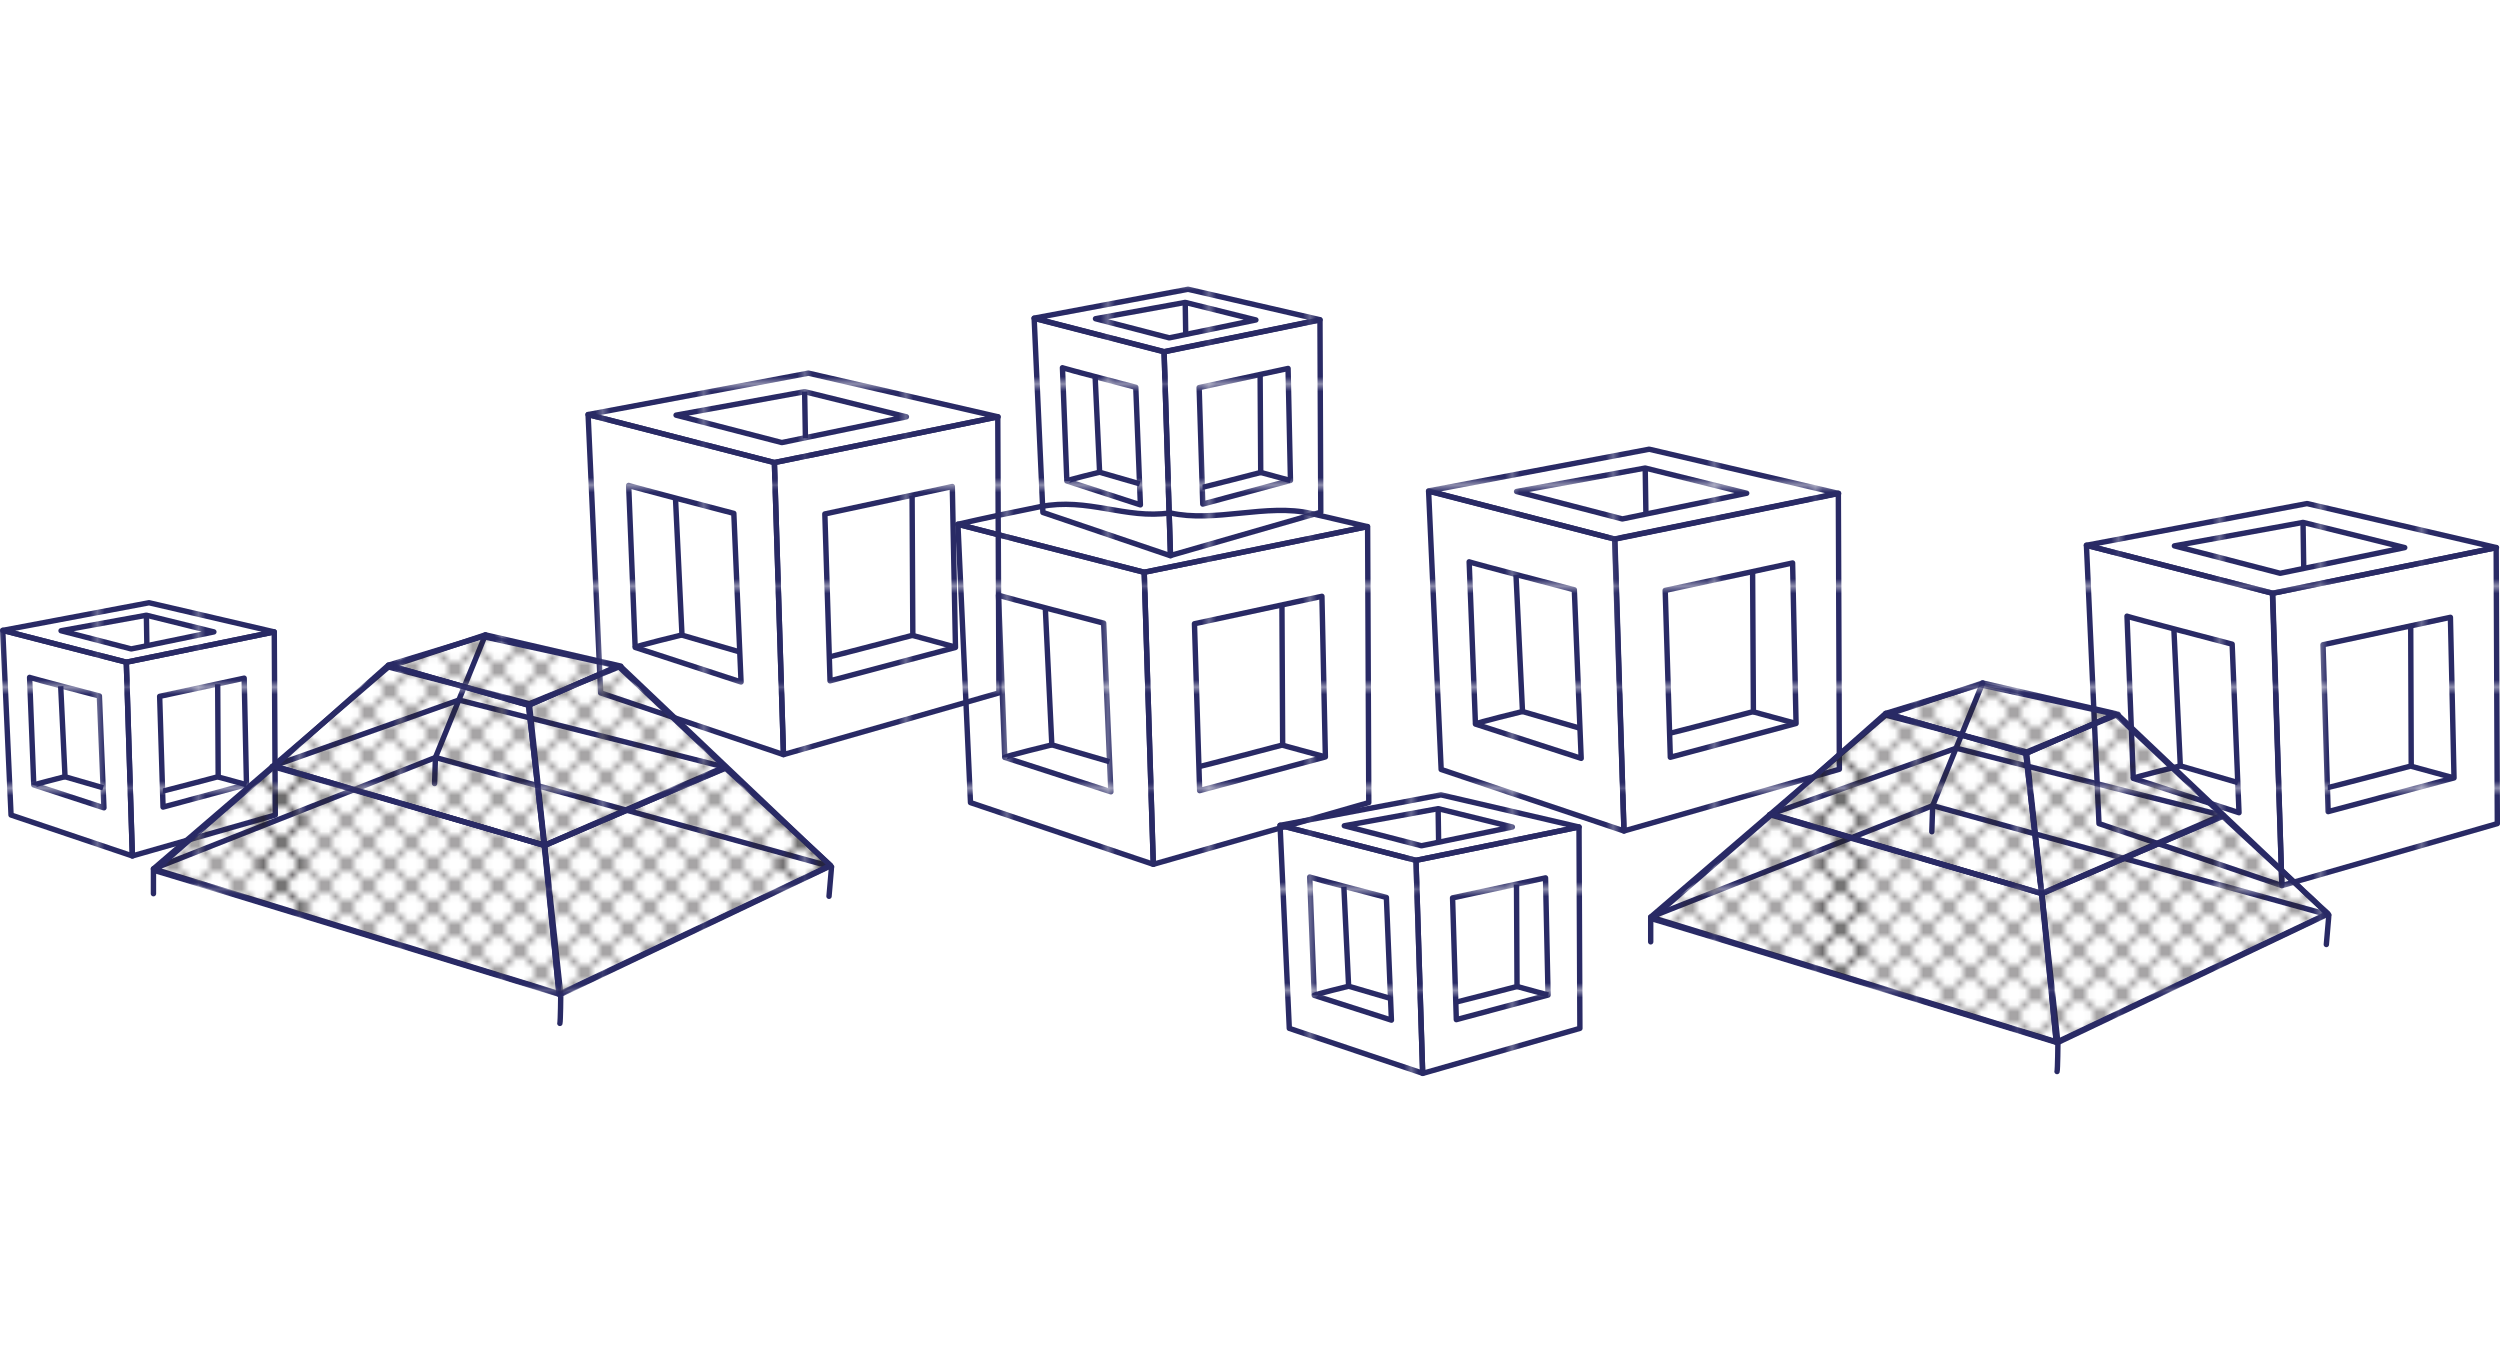 <svg xmlns="http://www.w3.org/2000/svg" xmlns:xlink="http://www.w3.org/1999/xlink" viewBox="0 0 346.37 109.39" width="200.7" height="109.39"><defs><style>.cls-1,.cls-3,.cls-4,.cls-5,.cls-6{fill:none;}.cls-2{fill:#292a65;}.cls-3{stroke:#231f20;stroke-linecap:square;stroke-linejoin:bevel;stroke-width:0.3px;}.cls-4,.cls-6,.cls-7{stroke-linecap:round;stroke-linejoin:round;}.cls-4,.cls-5,.cls-6,.cls-7{stroke-width:0.75px;}.cls-4,.cls-7{stroke:url(#Nieuwe_patroonstaal_2);}.cls-5,.cls-6{stroke:#292a65;}.cls-5{stroke-miterlimit:10;}.cls-7{fill:url(#Ruiten);}</style><pattern id="Nieuwe_patroonstaal_2" data-name="Nieuwe patroonstaal 2" width="13.71" height="13.54" patternUnits="userSpaceOnUse" viewBox="0 0 13.71 13.54"><rect class="cls-1" width="13.71" height="13.54"/><rect class="cls-2" width="13.71" height="13.54"/></pattern><pattern id="Ruiten" data-name="Ruiten" width="72" height="72" patternTransform="translate(39 71)" patternUnits="userSpaceOnUse" viewBox="0 0 72 72"><rect class="cls-1" width="72" height="72"/><line class="cls-3" x1="72" y1="72" x2="144" y2="144"/><line class="cls-3" x1="144" y1="72" x2="72" y2="144"/><line class="cls-3" x1="138" y1="72" x2="69" y2="141"/><line class="cls-3" x1="132" y1="72" x2="68.99" y2="135.01"/><line class="cls-3" x1="126" y1="72" x2="68.99" y2="129.01"/><line class="cls-3" x1="120" y1="72" x2="68.99" y2="123.01"/><line class="cls-3" x1="114" y1="72" x2="68.98" y2="117.02"/><line class="cls-3" x1="108" y1="72" x2="68.98" y2="111.02"/><line class="cls-3" x1="102" y1="72" x2="68.98" y2="105.03"/><line class="cls-3" x1="96" y1="72" x2="68.97" y2="99.03"/><line class="cls-3" x1="90" y1="72" x2="68.97" y2="93.03"/><line class="cls-3" x1="84" y1="72" x2="68.96" y2="87.04"/><line class="cls-3" x1="78" y1="72" x2="68.96" y2="81.04"/><line class="cls-3" x1="72" y1="72" x2="68.96" y2="75.04"/><line class="cls-3" y1="72" x2="72" y2="144"/><line class="cls-3" x1="6" y1="72" x2="75" y2="141"/><line class="cls-3" x1="12" y1="72" x2="75" y2="135.01"/><line class="cls-3" x1="18" y1="72" x2="75.01" y2="129.01"/><line class="cls-3" x1="24" y1="72" x2="75.01" y2="123.01"/><line class="cls-3" x1="30" y1="72" x2="75.02" y2="117.02"/><line class="cls-3" x1="36" y1="72" x2="75.02" y2="111.02"/><line class="cls-3" x1="42" y1="72" x2="75.02" y2="105.03"/><line class="cls-3" x1="48" y1="72" x2="75.03" y2="99.03"/><line class="cls-3" x1="54" y1="72" x2="75.03" y2="93.03"/><line class="cls-3" x1="60" y1="72" x2="75.03" y2="87.04"/><line class="cls-3" x1="66" y1="72" x2="75.04" y2="81.04"/><line class="cls-3" x1="72" y1="72" x2="75.04" y2="75.04"/><line class="cls-3" x1="72" y1="72" y2="144"/><line class="cls-3" x1="66" y1="72" x2="-3" y2="141"/><line class="cls-3" x1="60" y1="72" x2="-3.01" y2="135.01"/><line class="cls-3" x1="54" y1="72" x2="-3.01" y2="129.01"/><line class="cls-3" x1="48" y1="72" x2="-3.01" y2="123.01"/><line class="cls-3" x1="42" y1="72" x2="-3.02" y2="117.02"/><line class="cls-3" x1="36" y1="72" x2="-3.02" y2="111.02"/><line class="cls-3" x1="30" y1="72" x2="-3.02" y2="105.03"/><line class="cls-3" x1="24" y1="72" x2="-3.03" y2="99.03"/><line class="cls-3" x1="18" y1="72" x2="-3.03" y2="93.03"/><line class="cls-3" x1="12" y1="72" x2="-3.04" y2="87.04"/><line class="cls-3" x1="6" y1="72" x2="-3.04" y2="81.04"/><line class="cls-3" y1="72" x2="-3.04" y2="75.04"/><line class="cls-3" x1="-72" y1="72" y2="144"/><line class="cls-3" x1="-66" y1="72" x2="3" y2="141"/><line class="cls-3" x1="-60" y1="72" x2="3" y2="135.01"/><line class="cls-3" x1="-54" y1="72" x2="3.01" y2="129.01"/><line class="cls-3" x1="-48" y1="72" x2="3.01" y2="123.01"/><line class="cls-3" x1="-42" y1="72" x2="3.02" y2="117.02"/><line class="cls-3" x1="-36" y1="72" x2="3.02" y2="111.02"/><line class="cls-3" x1="-30" y1="72" x2="3.02" y2="105.03"/><line class="cls-3" x1="-24" y1="72" x2="3.03" y2="99.03"/><line class="cls-3" x1="-18" y1="72" x2="3.03" y2="93.03"/><line class="cls-3" x1="-12" y1="72" x2="3.03" y2="87.04"/><line class="cls-3" x1="-6" y1="72" x2="3.04" y2="81.04"/><line class="cls-3" y1="72" x2="3.04" y2="75.04"/><line class="cls-3" y1="72" x2="-72" y2="144"/><line class="cls-3" x1="72" x2="144" y2="72"/><line class="cls-3" x1="69" y1="3" x2="138" y2="72"/><line class="cls-3" x1="68.99" y1="9" x2="132" y2="72"/><line class="cls-3" x1="68.99" y1="14.99" x2="126" y2="72"/><line class="cls-3" x1="68.99" y1="20.99" x2="120" y2="72"/><line class="cls-3" x1="68.98" y1="26.98" x2="114" y2="72"/><line class="cls-3" x1="68.98" y1="32.98" x2="108" y2="72"/><line class="cls-3" x1="68.98" y1="38.98" x2="102" y2="72"/><line class="cls-3" x1="68.97" y1="44.97" x2="96" y2="72"/><line class="cls-3" x1="68.97" y1="50.97" x2="90" y2="72"/><line class="cls-3" x1="68.96" y1="56.96" x2="84" y2="72"/><line class="cls-3" x1="68.96" y1="62.96" x2="78" y2="72"/><line class="cls-3" x1="68.96" y1="68.96" x2="72" y2="72"/><line class="cls-3" x1="144" x2="72" y2="72"/><line class="cls-3" x1="138" x2="69" y2="69"/><line class="cls-3" x1="132" x2="68.99" y2="63.01"/><line class="cls-3" x1="126" x2="68.99" y2="57.01"/><line class="cls-3" x1="120" x2="68.99" y2="51.01"/><line class="cls-3" x1="114" x2="68.98" y2="45.02"/><line class="cls-3" x1="108" x2="68.98" y2="39.02"/><line class="cls-3" x1="102" x2="68.98" y2="33.03"/><line class="cls-3" x1="96" x2="68.97" y2="27.03"/><line class="cls-3" x1="90" x2="68.97" y2="21.03"/><line class="cls-3" x1="84" x2="68.96" y2="15.04"/><line class="cls-3" x1="78" x2="68.96" y2="9.04"/><line class="cls-3" x1="72" x2="68.96" y2="3.04"/><line class="cls-3" x2="72" y2="72"/><line class="cls-3" x1="-3" y1="3" x2="66" y2="72"/><line class="cls-3" x1="-3.01" y1="9" x2="60" y2="72"/><line class="cls-3" x1="-3.01" y1="14.99" x2="54" y2="72"/><line class="cls-3" x1="-3.01" y1="20.99" x2="48" y2="72"/><line class="cls-3" x1="-3.02" y1="26.98" x2="42" y2="72"/><line class="cls-3" x1="-3.02" y1="32.98" x2="36" y2="72"/><line class="cls-3" x1="-3.02" y1="38.98" x2="30" y2="72"/><line class="cls-3" x1="-3.03" y1="44.97" x2="24" y2="72"/><line class="cls-3" x1="-3.03" y1="50.97" x2="18" y2="72"/><line class="cls-3" x1="-3.04" y1="56.96" x2="12" y2="72"/><line class="cls-3" x1="-3.04" y1="62.96" x2="6" y2="72"/><line class="cls-3" x1="-3.04" y1="68.96" y2="72"/><line class="cls-3" x1="6" x2="75" y2="69"/><line class="cls-3" x1="12" x2="75" y2="63.01"/><line class="cls-3" x1="18" x2="75.01" y2="57.01"/><line class="cls-3" x1="24" x2="75.01" y2="51.01"/><line class="cls-3" x1="30" x2="75.02" y2="45.02"/><line class="cls-3" x1="36" x2="75.02" y2="39.02"/><line class="cls-3" x1="42" x2="75.02" y2="33.03"/><line class="cls-3" x1="48" x2="75.03" y2="27.03"/><line class="cls-3" x1="54" x2="75.03" y2="21.03"/><line class="cls-3" x1="60" x2="75.03" y2="15.04"/><line class="cls-3" x1="66" x2="75.04" y2="9.04"/><line class="cls-3" x1="72" x2="75.04" y2="3.04"/><line class="cls-3" x1="72" y2="72"/><line class="cls-3" x1="66" x2="-3" y2="69"/><line class="cls-3" x1="60" x2="-3.01" y2="63.01"/><line class="cls-3" x1="54" x2="-3.01" y2="57.01"/><line class="cls-3" x1="48" x2="-3.01" y2="51.01"/><line class="cls-3" x1="42" x2="-3.02" y2="45.02"/><line class="cls-3" x1="36" x2="-3.02" y2="39.02"/><line class="cls-3" x1="30" x2="-3.02" y2="33.03"/><line class="cls-3" x1="24" x2="-3.03" y2="27.03"/><line class="cls-3" x1="18" x2="-3.03" y2="21.03"/><line class="cls-3" x1="12" x2="-3.04" y2="15.04"/><line class="cls-3" x1="6" x2="-3.04" y2="9.04"/><line class="cls-3" x2="-3.04" y2="3.04"/><line class="cls-3" x1="75" y1="3" x2="6" y2="72"/><line class="cls-3" x1="75" y1="9" x2="12" y2="72"/><line class="cls-3" x1="75.01" y1="14.99" x2="18" y2="72"/><line class="cls-3" x1="75.01" y1="20.99" x2="24" y2="72"/><line class="cls-3" x1="75.02" y1="26.98" x2="30" y2="72"/><line class="cls-3" x1="75.02" y1="32.98" x2="36" y2="72"/><line class="cls-3" x1="75.02" y1="38.98" x2="42" y2="72"/><line class="cls-3" x1="75.03" y1="44.97" x2="48" y2="72"/><line class="cls-3" x1="75.03" y1="50.97" x2="54" y2="72"/><line class="cls-3" x1="75.03" y1="56.96" x2="60" y2="72"/><line class="cls-3" x1="75.04" y1="62.96" x2="66" y2="72"/><line class="cls-3" x1="75.04" y1="68.96" x2="72" y2="72"/><line class="cls-3" x1="-72" y2="72"/><line class="cls-3" x1="-66" x2="3" y2="69"/><line class="cls-3" x1="-60" x2="3" y2="63.01"/><line class="cls-3" x1="-54" x2="3.01" y2="57.01"/><line class="cls-3" x1="-48" x2="3.01" y2="51.01"/><line class="cls-3" x1="-42" x2="3.02" y2="45.02"/><line class="cls-3" x1="-36" x2="3.02" y2="39.02"/><line class="cls-3" x1="-30" x2="3.02" y2="33.03"/><line class="cls-3" x1="-24" x2="3.03" y2="27.03"/><line class="cls-3" x1="-18" x2="3.03" y2="21.03"/><line class="cls-3" x1="-12" x2="3.03" y2="15.04"/><line class="cls-3" x1="-6" x2="3.04" y2="9.04"/><line class="cls-3" x2="3.04" y2="3.04"/><line class="cls-3" x2="-72" y2="72"/><line class="cls-3" x1="3" y1="3" x2="-66" y2="72"/><line class="cls-3" x1="3" y1="9" x2="-60" y2="72"/><line class="cls-3" x1="3.01" y1="14.99" x2="-54" y2="72"/><line class="cls-3" x1="3.01" y1="20.99" x2="-48" y2="72"/><line class="cls-3" x1="3.02" y1="26.98" x2="-42" y2="72"/><line class="cls-3" x1="3.02" y1="32.98" x2="-36" y2="72"/><line class="cls-3" x1="3.02" y1="38.98" x2="-30" y2="72"/><line class="cls-3" x1="3.03" y1="44.97" x2="-24" y2="72"/><line class="cls-3" x1="3.03" y1="50.97" x2="-18" y2="72"/><line class="cls-3" x1="3.03" y1="56.96" x2="-12" y2="72"/><line class="cls-3" x1="3.04" y1="62.96" x2="-6" y2="72"/><line class="cls-3" x1="3.04" y1="68.96" y2="72"/><line class="cls-3" x1="72" y1="-72" x2="144"/><line class="cls-3" x1="69" y1="-69" x2="138"/><line class="cls-3" x1="68.99" y1="-63" x2="132"/><line class="cls-3" x1="68.99" y1="-57.01" x2="126"/><line class="cls-3" x1="68.99" y1="-51.01" x2="120"/><line class="cls-3" x1="68.98" y1="-45.02" x2="114"/><line class="cls-3" x1="68.98" y1="-39.02" x2="108"/><line class="cls-3" x1="68.98" y1="-33.02" x2="102"/><line class="cls-3" x1="68.97" y1="-27.03" x2="96"/><line class="cls-3" x1="68.97" y1="-21.03" x2="90"/><line class="cls-3" x1="68.96" y1="-15.04" x2="84"/><line class="cls-3" x1="68.96" y1="-9.04" x2="78"/><line class="cls-3" x1="68.96" y1="-3.04" x2="72"/><line class="cls-3" x1="144" y1="-72" x2="72"/><line class="cls-3" y1="-72" x2="72"/><line class="cls-3" x1="-3" y1="-69" x2="66"/><line class="cls-3" x1="-3.01" y1="-63" x2="60"/><line class="cls-3" x1="-3.01" y1="-57.01" x2="54"/><line class="cls-3" x1="-3.01" y1="-51.01" x2="48"/><line class="cls-3" x1="-3.02" y1="-45.02" x2="42"/><line class="cls-3" x1="-3.02" y1="-39.02" x2="36"/><line class="cls-3" x1="-3.02" y1="-33.02" x2="30"/><line class="cls-3" x1="-3.03" y1="-27.03" x2="24"/><line class="cls-3" x1="-3.03" y1="-21.03" x2="18"/><line class="cls-3" x1="-3.04" y1="-15.04" x2="12"/><line class="cls-3" x1="-3.04" y1="-9.04" x2="6"/><line class="cls-3" x1="-3.04" y1="-3.04"/><line class="cls-3" x1="72" y1="-72"/><line class="cls-3" x1="75" y1="-69" x2="6"/><line class="cls-3" x1="75" y1="-63" x2="12"/><line class="cls-3" x1="75.01" y1="-57.01" x2="18"/><line class="cls-3" x1="75.01" y1="-51.01" x2="24"/><line class="cls-3" x1="75.02" y1="-45.02" x2="30"/><line class="cls-3" x1="75.02" y1="-39.02" x2="36"/><line class="cls-3" x1="75.02" y1="-33.02" x2="42"/><line class="cls-3" x1="75.03" y1="-27.03" x2="48"/><line class="cls-3" x1="75.03" y1="-21.03" x2="54"/><line class="cls-3" x1="75.03" y1="-15.04" x2="60"/><line class="cls-3" x1="75.04" y1="-9.04" x2="66"/><line class="cls-3" x1="75.04" y1="-3.04" x2="72"/><line class="cls-3" x1="-72" y1="-72"/><line class="cls-3" y1="-72" x2="-72"/><line class="cls-3" x1="3" y1="-69" x2="-66"/><line class="cls-3" x1="3" y1="-63" x2="-60"/><line class="cls-3" x1="3.01" y1="-57.01" x2="-54"/><line class="cls-3" x1="3.01" y1="-51.01" x2="-48"/><line class="cls-3" x1="3.02" y1="-45.02" x2="-42"/><line class="cls-3" x1="3.02" y1="-39.02" x2="-36"/><line class="cls-3" x1="3.02" y1="-33.02" x2="-30"/><line class="cls-3" x1="3.03" y1="-27.03" x2="-24"/><line class="cls-3" x1="3.03" y1="-21.03" x2="-18"/><line class="cls-3" x1="3.03" y1="-15.04" x2="-12"/><line class="cls-3" x1="3.04" y1="-9.04" x2="-6"/><line class="cls-3" x1="3.04" y1="-3.04"/></pattern></defs><g id="Layer_2" data-name="Layer 2"><g id="Laag_1" data-name="Laag 1"><path class="cls-4" d="M107.29,24.39,81.48,17.74,83.22,56.3l25.33,8.55ZM88,50,87.1,27.56c.31.15,14.57,3.87,14.57,3.87l1,23.36Z"/><path class="cls-4" d="M138.24,18.05l-30.95,6.34,1.26,40.46L138.4,56.3ZM115,54.63l-.72-23.12,17.66-3.8L132.38,50Z"/><path class="cls-4" d="M112,12,81.48,17.74l25.81,6.65,31-6.34ZM93.67,17.82l17.81-3.25,14.1,3.48-17.26,3.57Z"/><polyline class="cls-5" points="93.59 29.4 94.49 48.3 102.46 50.62"/><path class="cls-5" d="M88,50c0-.16,6.52-1.74,6.52-1.74"/><path class="cls-5" d="M114.91,51.31c.16,0,11.56-3,11.56-3L126.37,29"/><line class="cls-5" x1="126.47" y1="48.35" x2="132.38" y2="49.96"/><line class="cls-5" x1="111.48" y1="14.57" x2="111.59" y2="21.01"/><path class="cls-4" d="M158.53,39.59l-25.81-6.65,1.74,38.56,25.33,8.55ZM139.21,65.24l-.87-22.48c.31.16,14.57,3.88,14.57,3.88l1,23.36Z"/><path class="cls-4" d="M189.48,33.26l-30.95,6.33,1.26,40.46,29.85-8.55ZM166.21,69.84l-.72-23.12,17.66-3.8.48,22.25Z"/><path class="cls-4" d="M162.12,31.36c-6.17.92-11.4-2.17-18-.86-3.9.78-7.72,1.59-11.43,2.44l25.81,6.65,30.95-6.33-7.77-1.81C175.56,30,168.26,32.78,162.12,31.36Z"/><polyline class="cls-5" points="144.83 44.61 145.73 63.5 153.7 65.83"/><path class="cls-5" d="M139.21,65.24c0-.15,6.52-1.74,6.52-1.74"/><path class="cls-5" d="M166.15,66.51c.16,0,11.56-3,11.56-3l-.1-19.38"/><line class="cls-5" x1="177.71" y1="63.56" x2="183.63" y2="65.17"/><path class="cls-4" d="M161.28,9.05l-18-4.64,1.21,26.89,17.68,6ZM147.81,26.94l-.61-15.69c.22.12,10.16,2.71,10.16,2.71L158,30.25Z"/><path class="cls-4" d="M182.88,4.63l-21.6,4.42.89,28.22,20.82-6ZM166.64,30.14,166.14,14l12.32-2.65.33,15.51Z"/><path class="cls-4" d="M164.6.38l-21.32,4,18,4.64,21.6-4.42ZM151.78,4.46,164.21,2.2,174,4.63,162,7.11Z"/><polyline class="cls-5" points="151.73 12.54 152.35 25.73 157.91 27.34"/><path class="cls-5" d="M147.81,26.94c0-.11,4.55-1.22,4.55-1.22"/><path class="cls-5" d="M166.6,27.82c.11,0,8.07-2.06,8.07-2.06l-.08-13.51"/><line class="cls-5" x1="174.67" y1="25.76" x2="178.79" y2="26.88"/><line class="cls-5" x1="164.21" y1="2.2" x2="164.28" y2="6.69"/><path class="cls-4" d="M223.74,35l-25.81-6.65,1.74,38.56L225,75.43ZM204.42,60.62l-.87-22.48c.32.16,14.57,3.88,14.57,3.88l.95,23.35Z"/><path class="cls-4" d="M254.7,28.64l-31,6.33L225,75.43l29.84-8.55ZM231.42,65.22l-.71-23.12,17.65-3.8.48,22.24Z"/><path class="cls-4" d="M228.49,22.54l-30.56,5.78L223.74,35l31-6.33ZM210.12,28.4l17.82-3.25L242,28.64,224.77,32.2Z"/><polyline class="cls-5" points="210.04 39.98 210.94 58.88 218.91 61.2"/><path class="cls-5" d="M204.42,60.62c0-.15,6.52-1.74,6.52-1.74"/><path class="cls-5" d="M231.37,61.89c.15,0,11.56-3,11.56-3l-.11-19.37"/><line class="cls-5" x1="242.93" y1="58.93" x2="248.84" y2="60.54"/><line class="cls-5" x1="227.94" y1="25.15" x2="228.04" y2="31.59"/><path class="cls-4" d="M196.18,79.5l-18.83-4.85,1.28,28.13L197.11,109ZM182.09,98.21l-.63-16.4c.23.12,10.62,2.83,10.62,2.83l.7,17Z"/><path class="cls-4" d="M218.77,74.88,196.18,79.5l.93,29.52,21.78-6.24Zm-17,26.69-.52-16.87,12.88-2.77.35,16.23Z"/><path class="cls-4" d="M199.65,70.43l-22.3,4.22,18.83,4.85,22.59-4.62Zm-13.4,4.28,13-2.37,10.28,2.54-12.59,2.6Z"/><polyline class="cls-5" points="186.19 83.16 186.85 96.94 192.66 98.64"/><path class="cls-5" d="M182.09,98.21c0-.11,4.76-1.27,4.76-1.27"/><path class="cls-5" d="M201.75,99.14c.11,0,8.43-2.16,8.43-2.16l-.07-14.13"/><line class="cls-5" x1="210.18" y1="96.98" x2="214.5" y2="98.16"/><line class="cls-5" x1="199.25" y1="72.34" x2="199.32" y2="77.04"/><path class="cls-4" d="M314.88,42.5l-25.81-6.65,1.74,38.56L316.15,83ZM295.56,68.15l-.87-22.48c.32.16,14.57,3.88,14.57,3.88l.95,23.35Z"/><path class="cls-4" d="M345.84,36.17l-31,6.33L316.15,83,346,74.41ZM322.56,72.75l-.71-23.12,17.65-3.8L340,68.08Z"/><path class="cls-4" d="M319.63,30.07l-30.56,5.78,25.81,6.65,31-6.33Zm-18.37,5.86,17.82-3.25,14.09,3.49-17.26,3.56Z"/><polyline class="cls-5" points="301.19 47.52 302.08 66.41 310.05 68.73"/><path class="cls-5" d="M295.56,68.15c0-.15,6.52-1.74,6.52-1.74"/><path class="cls-5" d="M322.51,69.42c.16,0,11.56-3,11.56-3L334,47.09"/><line class="cls-5" x1="334.07" y1="66.47" x2="339.98" y2="68.08"/><line class="cls-5" x1="319.08" y1="32.68" x2="319.18" y2="39.12"/><polygon class="cls-4" points="228.7 87.36 285.14 104.72 322.4 87 267.77 71.92 228.7 87.36"/><polygon class="cls-4" points="245.16 73.16 282.97 84.1 308.05 73.31 271.03 63.96 245.16 73.16"/><polygon class="cls-4" points="261.26 59.38 280.8 64.48 293.46 59.26 274.69 54.93 261.26 59.38"/><path class="cls-4" d="M285,108.76c.09-.27.12-4,.12-4l-4.34-40.2"/><path class="cls-6" d="M322.31,91.16c.33-4,.36-4.07.36-4.07L293.4,59.32"/><polyline class="cls-6" points="228.7 90.79 228.7 87.36 261.26 59.38"/><polyline class="cls-4" points="274.69 54.93 267.77 71.92 267.65 75.54"/><path class="cls-7" d="M228.82,87.6c.36,0,56.08,17.12,56.08,17.12l-2-20.62-37.39-11Z"/><polygon class="cls-7" points="284.89 104.72 322.52 86.87 307.81 73.25 282.85 84.1 284.89 104.72"/><polygon class="cls-7" points="245.46 73.13 282.85 84.1 280.68 64.69 261.26 59.14 245.46 73.13"/><polygon class="cls-7" points="282.85 84.1 308.05 73.37 293.1 59.26 280.68 64.69 282.85 84.1"/><polygon class="cls-7" points="261.26 59.14 280.68 64.69 293.1 59.26 274.28 55.16 261.26 59.14"/><path class="cls-4" d="M17.5,52.05.38,47.64,1.53,73.22l16.81,5.67Zm-12.82,17L4.1,54.15c.21.11,9.67,2.58,9.67,2.58l.63,15.49Z"/><path class="cls-4" d="M38,47.85,17.5,52.05l.84,26.84,19.8-5.67ZM22.59,72.12l-.47-15.34,11.71-2.52L34.15,69Z"/><path class="cls-4" d="M20.65,43.81.38,47.64,17.5,52.05,38,47.85ZM8.46,47.69l11.82-2.15,9.35,2.31L18.18,50.21Z"/><polyline class="cls-5" points="8.41 55.38 9.01 67.92 14.29 69.45"/><path class="cls-5" d="M4.68,69.07C4.7,69,9,67.91,9,67.91"/><path class="cls-5" d="M22.56,69.91c.1,0,7.67-2,7.67-2L30.16,55.1"/><line class="cls-5" x1="30.23" y1="67.95" x2="34.15" y2="69.02"/><line class="cls-5" x1="20.28" y1="45.54" x2="20.35" y2="49.81"/><polygon class="cls-4" points="21.26 80.68 77.69 98.05 114.95 80.32 60.33 65.25 21.26 80.68"/><polygon class="cls-4" points="37.72 66.48 75.52 77.43 100.6 66.63 63.58 57.29 37.72 66.48"/><polygon class="cls-4" points="53.81 52.71 73.35 57.8 86.01 52.59 67.25 48.26 53.81 52.71"/><path class="cls-4" d="M77.57,102.09c.09-.28.12-4,.12-4l-4.34-40.2"/><path class="cls-6" d="M114.86,84.48c.33-4,.36-4.07.36-4.07L86,52.65"/><polyline class="cls-6" points="21.26 84.12 21.26 80.68 53.81 52.71"/><polyline class="cls-4" points="67.25 48.26 60.33 65.25 60.21 68.86"/><path class="cls-7" d="M21.38,80.92c.36,0,56.07,17.13,56.07,17.13l-2-20.62L38,66.45Z"/><polygon class="cls-7" points="77.45 98.05 115.07 80.2 100.36 66.57 75.4 77.43 77.45 98.05"/><polygon class="cls-7" points="38.02 66.45 75.4 77.43 73.23 58.01 53.81 52.46 38.02 66.45"/><polygon class="cls-7" points="75.4 77.43 100.6 66.69 85.65 52.59 73.23 58.01 75.4 77.43"/><polygon class="cls-7" points="53.81 52.46 73.23 58.01 85.65 52.59 66.84 48.48 53.81 52.46"/></g></g></svg>